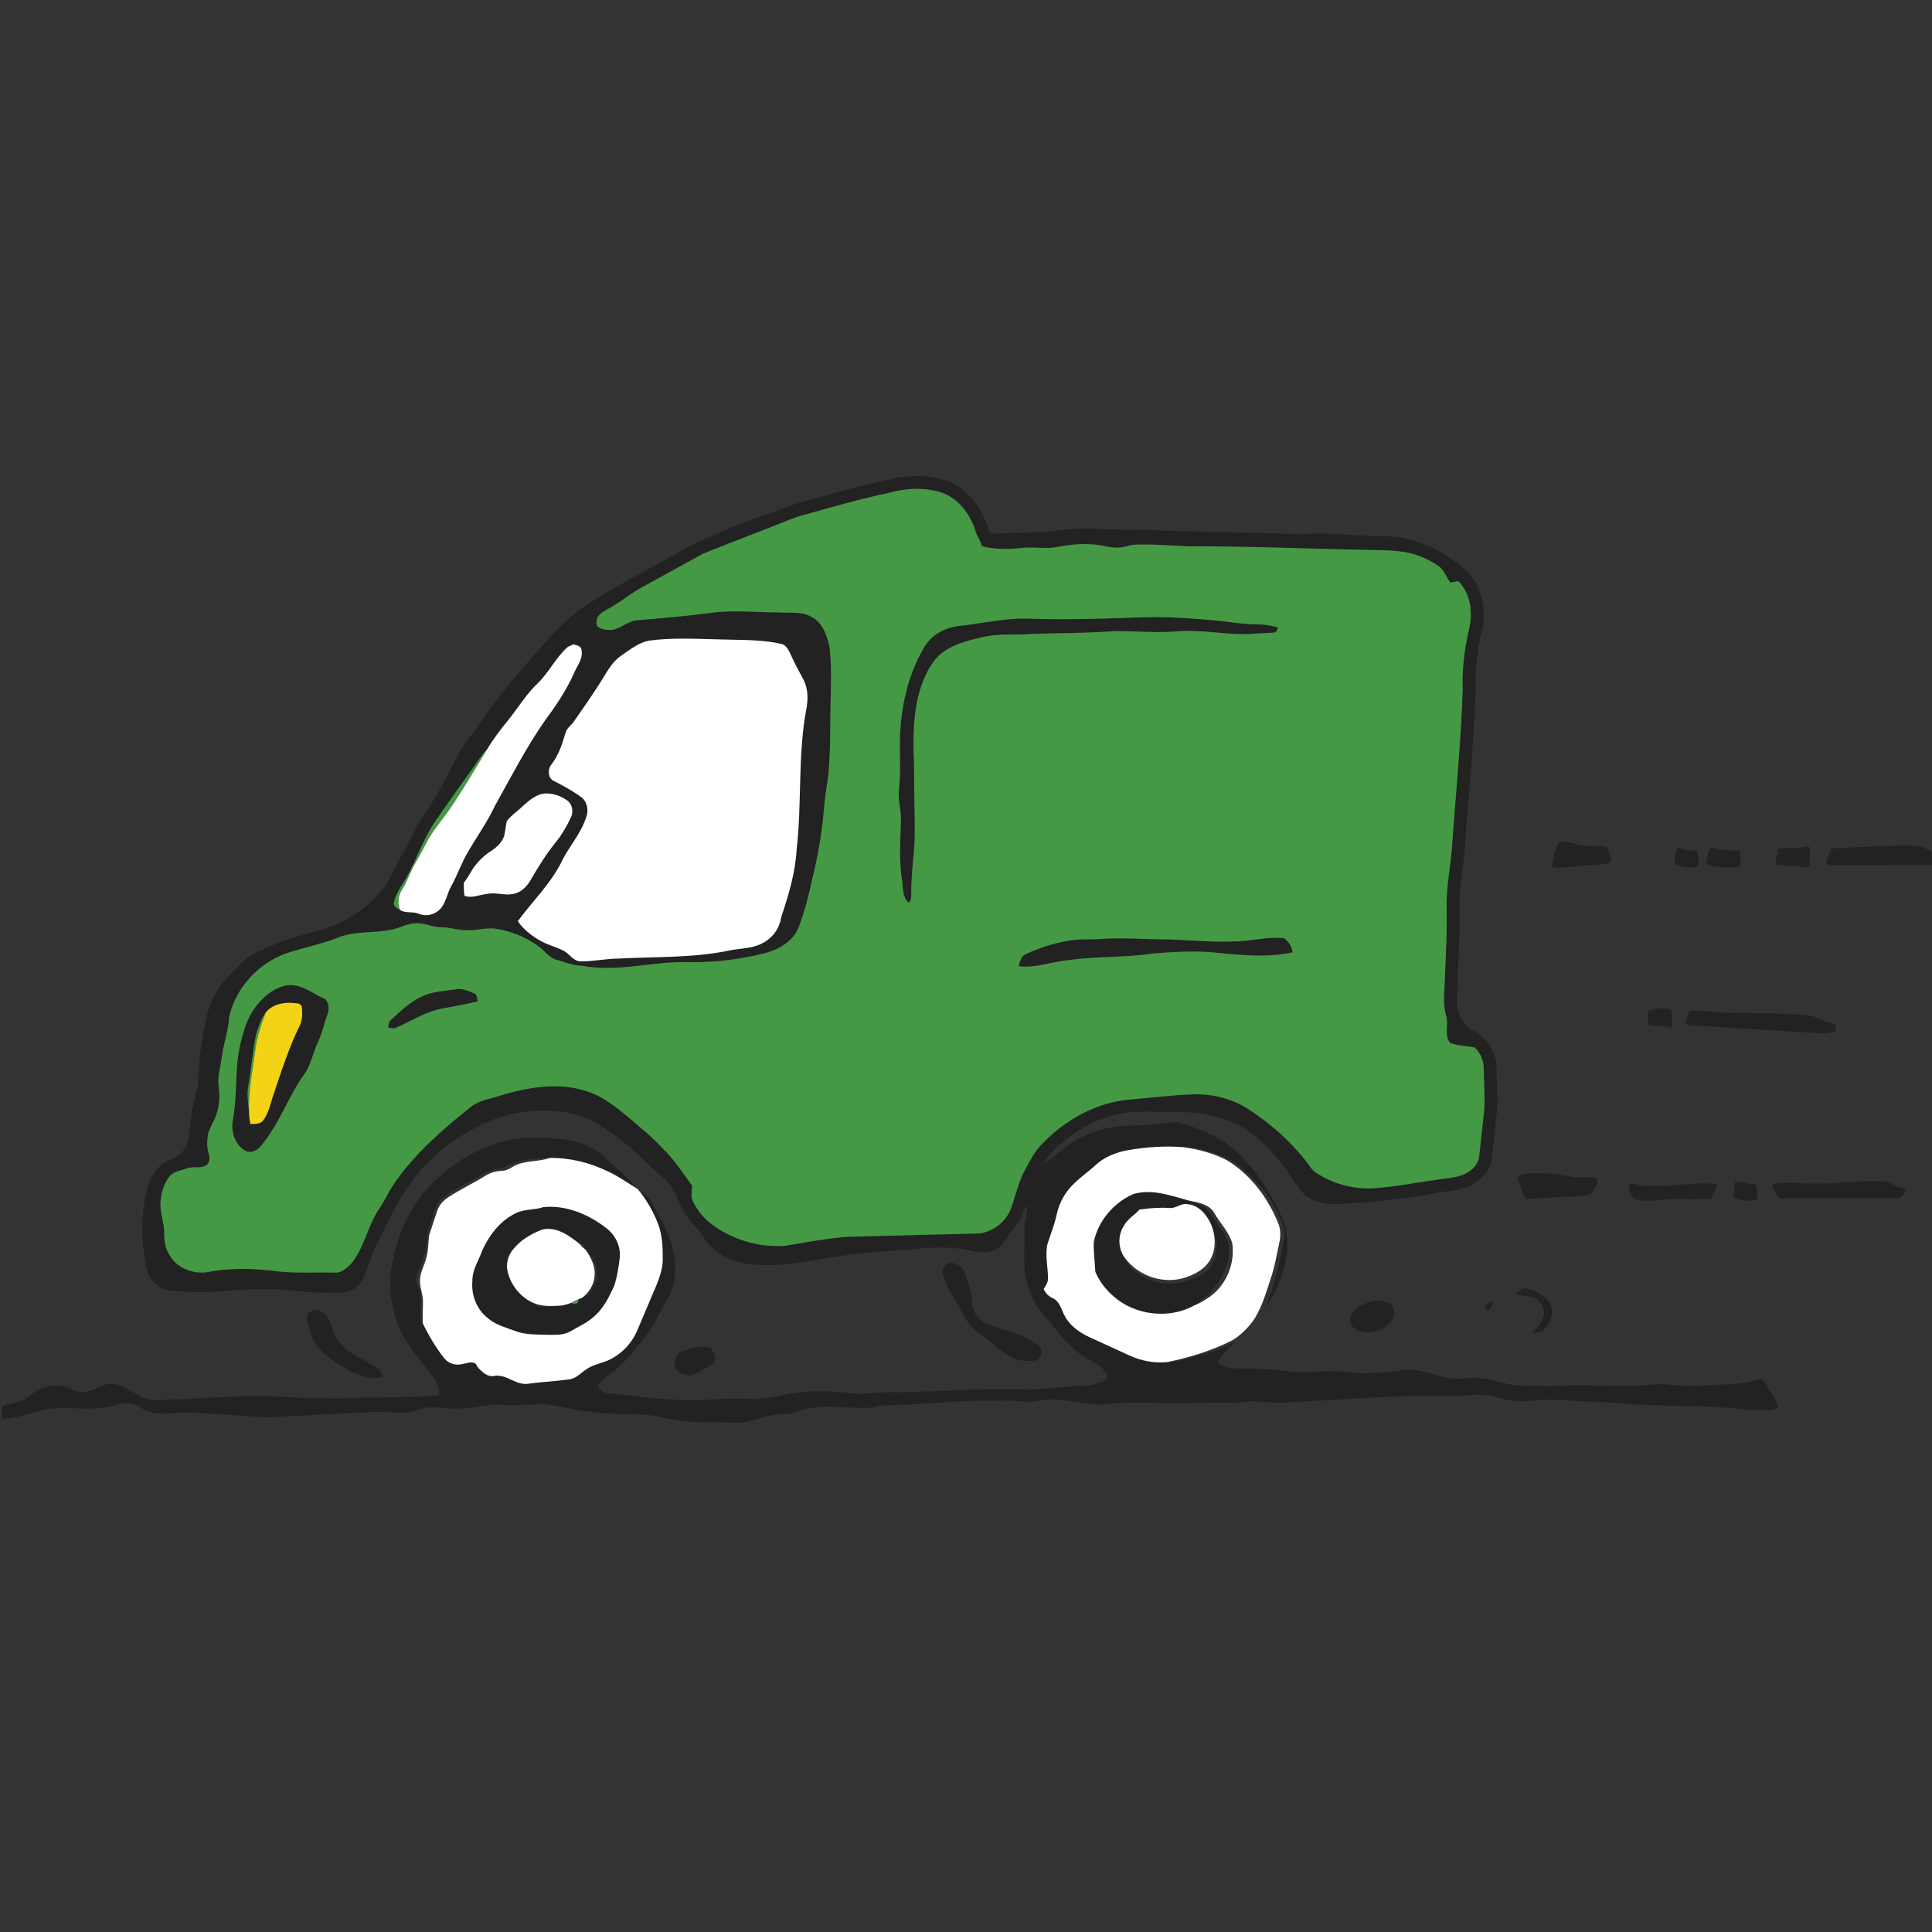 <svg xmlns="http://www.w3.org/2000/svg" width="1401.333" height="1401.333" viewBox="0 0 1051 1051" xmlns:v="https://vecta.io/nano"><rect x="0" y="0" width="1051" height="1051" fill="#333333" stroke="none"/><path d="M483.02 261.1c10.05-2.85 20.91-2.94 30.94.06 12.12 3.92 20.45 15.14 23.85 27.03.77 2.64 3.99 2.11 6.11 2.07 12.03-.81 24.17-.33 36.11-2.29 8.29-.77 16.62-.19 24.93-.06l78.94 2.04c10.35.12 20.7.87 31.05.36 10.05-.21 20.05.95 30.09 1.15 6.98.2 14.04.1 20.87 1.8 11.19 2.48 21.32 8.48 30.07 15.73 9.63 7.9 12.96 21.57 10.29 33.44-2.46 10.65-4.02 21.55-3.56 32.51-.93 28.42-3.78 56.73-5.75 85.09-.75 10-2.6 19.91-3.01 29.94.44 18.03-.86 36.03-1.4 54.04-.37 6.9 3.39 13.78 9.48 17.07 6.87 3.75 11.74 11.05 12.03 18.94l.53 21.96-3.05 28.11c-.65 5.89-4.65 10.9-9.7 13.76-6.19 3.94-13.77 3.83-20.75 5.11-17.5 3.38-35.3 5.11-53.08 6-8.18.71-17.08-2.06-21.8-9.12-8.33-12.93-18.07-25.59-31.61-33.39-10.38-5.19-22.03-7.59-33.61-7.45-11.33.15-22.86-1.31-33.99 1.44-12.76 2.89-24.18 10.07-33.52 19.08-2.3 2.28-4.5 4.72-5.97 7.64 6.43-3.59 11.38-9.27 17.82-12.84 9.52-5.52 20.6-8.21 31.59-8.02 7.71.03 15.33-1.35 22.98-1.94 13.12 3.49 26.21 8.93 35.77 18.89 9.12 9.92 16.62 21.38 22.01 33.73 6.62 16.69-.33 34.92-9.56 49.12 4.69-11.65 7.63-23.93 10.07-36.23.9-3.95.55-8.18-1.22-11.83-3.16-6.8-6.53-13.69-11.8-19.13-5.77-5.95-11.58-12.34-19.37-15.63-6.93-2.96-14.35-4.99-21.92-5.21-10.13-.8-20.35-.11-30.35 1.63-6.4 1.17-12.74 3.65-17.54 8.15-5.98 5.38-13.15 9.8-17.24 16.94-1.93 3.14-3.24 6.63-3.99 10.24-1.18 5.37-3.25 10.49-4.93 15.72-1.37 6.03.21 12.18.29 18.26.21 2.33-1.15 4.3-2.34 6.17.93 2.32 2.71 4.02 4.97 5.06 3.85 1.72 4.55 6.2 6.43 9.53 2.79 5.43 8.01 9.08 13.41 11.6l22 10.08c6.32 2.91 13.38 4.2 20.32 3.53 7.07-.43 13.82-2.82 20.63-4.57 5.77-1.46 11.13-4.06 16.47-6.62-3.13 3.98-8.34 6.69-9.22 12.11 2.6 1.12 5.28 2.33 8.17 2.42 9.38.42 18.82.02 28.13 1.46 6.6.97 13.3.61 19.94.23 7.37-.36 14.72.43 22.04 1.12 7.65-.23 15.29-.85 22.89-1.83 9.36-1.19 17.78 4.08 26.96 4.61 3.04.31 6.1 0 9.15-.25 6.05-.55 11.92 1.38 17.76 2.63 7.88 2.02 16.09 1.57 24.16 1.77 5.66.15 11.29-.9 16.96-.61l27.11.6c7.3.19 14.52-1.82 21.82-.78 12.02 1.41 24.07-.02 36.11-.48 4.41-.15 8.65-1.46 12.96-2.33 2.76-.42 3.57 2.78 4.91 4.54 1.84 3.58 5.43 6.63 4.99 11.01-1.26.36-2.5.77-3.76 1-11.39.49-22.67-1.46-34.02-1.76-14.99-.66-30.02-.42-44.97-1.68-12.01-1.03-24.06-1.22-36.08-2.01-9.08-.73-18.15 1.67-27.19.19-4.04-.5-7.76-2.38-11.82-2.73-6-.75-12 .42-18 .33-31.41-.69-62.73 2.35-94.08 3.67-4.97.36-9.88-.8-14.84-.74-3.39-.11-6.68.93-10.06.91-15.33-.31-30.67.43-46.01-.06-8.04-.26-16.09-.13-24.1.7-12.42 1.17-24.64-4.42-37.03-1.79-5.27.92-10.6.3-15.87-.2-11.99.26-23.99-.03-35.95 1.01-10.37.91-20.76 1.3-31.16 1.66-2.68-.02-5.24.76-7.85 1.2-13.96.88-28.54-2.72-41.96 2.55-3.17 1.36-6.67.95-10 1.39-7.84.78-15.08 4.77-23.09 4.3-13.02-.39-26.27.31-39.02-2.9-12.45-2.97-25.39-.85-37.95-2.99-8.79-.73-17.3-3.33-26.04-4.35-7.65.37-15.3.96-22.96.52-7.44-.65-14.63 1.81-22.03 1.89-7.33.89-14.79-1.98-21.96.39-8.25 3.52-17.34 1.07-25.98 1.61l-48.17 2.4c-5.6.76-11.26.48-16.87.07-12-.98-24.03-1.41-36.04-2.27-6.98-.07-14.16 1.98-20.98-.42-3.88-.97-6.73-4.66-10.97-4.35-4.79-.5-9.2 1.86-13.91 2.16-9.63 1.29-19.36-.34-28.98.6-8.64 1.79-17 5.15-25.92 5.47-.02-2.24-.14-4.48.05-6.7 2.27-1.4 5.23-1.25 7.74-2.13 3.5-.75 6.24-3.12 9.06-5.15 5.12-3.63 11.8-5.02 17.91-3.48 2.87 1.28 5.67 3.16 8.99 2.89 5.77.18 10.19-4.83 15.99-4.38 8.21.58 13.98 8.04 22.17 8.76 25.92-.19 51.87-3.66 77.78-1.29 11 .22 22.01.93 33.01.2 6.66-.44 13.34-.01 20.01-.37 8.34-.51 16.74.04 25.01-1.33-.24-2.43-.03-5.1-1.6-7.14-4.76-7.45-11.12-13.72-15.78-21.24-7.97-12.51-10.93-28-8.36-42.59 2.88-15.78 9.61-31.16 20.73-42.9 14.86-15.25 35.32-26.38 57.04-25.96 10.61.22 21.9.36 31.38 5.77 5.88 3.19 10.28 8.33 15.24 12.7 2.5 2.54 5.62 4.6 7.29 7.85l2.06 1.58c-5.39-3.28-10.52-7-16.27-9.63-9.79-4.79-20.65-7.44-31.56-7.33-7.55-.04-15.32.77-22.25 3.95-5.06 2.19-10.84 2.49-15.53 5.57-6.59 4.08-13.76 7.23-20.03 11.83-4.96 3.6-5.54 10.16-7.51 15.51-2.18 5.85-1.6 12.27-3.56 18.18-.9 3.13-2.62 5.95-3.5 9.09-.85 3.31 1.24 6.33 1.96 9.46.93 5.03-.51 10.22.48 15.25l.82 1.14c3.3 6.8 7.16 13.33 11.88 19.25 2.2 2.54 5.8 3.72 9.09 3 2.6-.3 5.45-1.93 7.87-.2l1.26 2.12c2.39 2.37 5.1 5.21 8.85 4.4 6.53-1.09 11.51 5.1 18.06 4.32 7.61-1.01 15.29-1.37 22.89-2.44 3.67-.54 6.13-3.56 9.09-5.47 4.01-2.81 9.06-3.29 13.32-5.56 6.19-3.2 11.22-8.54 14.07-14.89l6.82-16.09c2.9-7.29 6.92-14.41 7.33-22.41.03-6.95-.08-14.12-2.75-20.65-2.61-6.64-6.29-12.91-10.83-18.4 3.1 1.82 5.94 4.29 7.63 7.53 6.33 10.55 12.31 22.03 12.69 34.6.3 5.75-.83 11.61-3.73 16.62-4.03 7.2-7.34 14.85-12.44 21.39-5.96 7.69-12.04 15.56-20.14 21.13-2.22 1.63-4.09 3.67-5.93 5.72 1.28 1.57 2.51 3.75 4.82 3.84 17.92 2.11 35.94 4.63 54.03 3.84 8.34-.77 16.72-.82 25.09-.52 7.85.36 15.42-2.09 23.14-3.11 9.91-1.61 20.01-1.23 29.95-.08 8.34.98 16.62-.88 24.96-.39 24.32-.41 48.64-2.4 72.99-1.54 10.36-.47 20.69-1.66 31.05-2.28 3.89-.08 7.8-1.29 10.97-3.57l.3-2.04c-1.77-3.25-4.7-5.8-8.04-7.34-9.68-4.78-16.96-13.12-23.18-21.72-8.84-8.14-13.54-20.05-13.87-31.95l.04-19.06c.04-4.12 1.68-8.04 1.51-12.17-2.2 2.12-2.41 5.41-4.06 7.9-2.95 4.62-6.54 8.81-9.65 13.33-3.42 4.69-10.03 4.59-15.18 3.77-10.06-2.56-20.57-2.42-30.83-1.43-13 1.14-26.09 1.55-38.99 3.6-18.58 2.32-37.27 7.6-56.07 4.19-8.3-2.07-16.73-6.34-21.13-13.99-1.97-3.89-5.83-6.27-8.13-9.93-3.72-4.67-5.53-10.42-8.3-15.63-2.19-4.29-6.12-7.23-9.66-10.34-4.36-3.63-8.05-7.96-12.37-11.63-7.46-6.46-15.48-12.4-24.36-16.76-8.69-4.23-18.56-4.76-28.06-4.59-12.86.66-25.64 4.35-36.63 11.11-14.22 7.77-26.63 19.05-35.08 32.93-6.24 8.93-10.28 19.11-15.35 28.7-3.2 5.91-4.63 12.55-7.4 18.65-2.36 5.08-8.04 7.94-13.53 7.7-7.64-.21-15.31-.11-22.9-1.11-9.34-1.28-18.78-.81-28.17-.74-10.92.79-21.9 2.13-32.86 1.16-4.18-.47-8.66-.1-12.47-2.21-5.06-2.53-7.71-8.1-8.61-13.45-2.28-14.83-2.43-30.36 2.54-44.68 2.12-5.33 6.47-9.72 11.82-11.81 4.46-1.79 8.31-5.61 9.08-10.48 1.08-8.68 1.99-17.42 4.31-25.87 1.65-6.58 1.19-13.41 1.97-20.09 1.01-6.77 2.05-13.55 3.53-20.23 1.71-8.23 5.68-16.05 11.48-22.14 4.27-4.07 7.83-8.98 12.99-12 4.45-2.8 9.52-4.34 14.2-6.69 9.21-3.61 19.02-5.34 28.33-8.66 12-4.5 22.82-12.35 30.52-22.61 3.32-6.01 6.24-12.24 9.74-18.16 3.98-6.54 6.71-13.75 10.99-20.12 7.71-11.03 13.77-23.09 19.89-35.04 2.24-4.56 6.01-8.05 8.74-12.29 11.69-17.31 25.28-33.25 39.37-48.64 6.84-7.51 14.23-14.69 23.04-19.86 13.76-8.99 28.47-16.35 42.75-24.45 6.79-3.54 13.2-7.89 20.45-10.49 10.89-4.86 21.84-9.71 33.3-13.13 5.07-1.55 9.83-3.95 14.92-5.47 16.61-4.63 33.16-9.49 50.06-12.99m.17 7.14c-15.95 3.28-31.55 7.94-47.23 12.28-6.13 1.84-11.94 4.53-17.94 6.73l-35.75 14.07-31.58 17.37c-6.69 3.45-12.44 8.41-19.04 12.03-2.85 1.78-6.87 3.34-7.05 7.28-1.03 3.29 2.95 4.37 5.39 4.56 6.38 1.12 10.85-4.85 16.99-5.21 13.66-1.09 27.32-2.3 40.91-4.11 11.68-1.35 23.43-.16 35.14-.09 6.34.43 13.28-.8 18.96 2.74 5.74 3.2 7.83 9.93 9.24 15.91 1.47 12.33.58 24.75.5 37.12-.12 11.56-.04 23.15-1.39 34.64-.66 4.79-1.52 9.56-1.92 14.39a239.35 239.35 0 0 1-6.55 40.07c-1.88 8.94-4.16 17.84-7.39 26.39-3.08 7.72-10.77 12.15-18.47 14.14-14.05 3.5-28.57 5.23-43.05 4.81-18.67-.17-37.28 5.54-55.91 2.08-4.93-.13-9.53-1.96-14.21-3.29-4.13-1.07-6.47-4.95-9.8-7.28-6.46-4.76-14.08-7.96-21.95-9.43-6.03-1.27-12.01 1.01-18.05.54-4.39-.08-8.6-1.55-12.99-1.55-4.85.06-9.28-2.62-14.15-2.16-4.47.16-8.4 2.6-12.74 3.38-9.16 1.99-18.8.88-27.78 3.8-9.5 3.99-19.71 5.83-29.45 9.12-15.37 5.4-27.81 18.93-31.3 34.9-.42 7.4-3.07 14.38-3.97 21.71-.75 5.24-2.41 10.47-1.69 15.83.55 4.63.55 9.41-.86 13.91-.92 3.82-3.21 7.09-4.59 10.74-.94 3.82-1.18 7.92-.02 11.73.64 2.04.71 4.55-.88 6.21-3.17 2.4-7.44.68-10.97 2-3.26 1.22-7.19 1.6-9.51 4.5-3 3.94-4.53 8.87-4.8 13.79-.46 5.83 2.15 11.35 2 17.18-.11 4.32.85 8.71 3.3 12.33 4.4 7.19 13.88 10.19 21.86 8.3 11.75-1.98 23.8-1.69 35.6-.21 10.6 1.28 21.28.54 31.91.79 3.8.35 6.69-2.61 9.17-5.06 7.31-9 8.92-21.1 15.63-30.46 3.03-4.67 5.24-9.83 8.57-14.31 11.27-15.86 26.15-28.68 41.29-40.7 4.18-3.13 9.52-3.82 14.37-5.42 15.68-4.89 33.08-7.98 49-2.39 9.08 3.03 16.4 9.41 23.66 15.4 5.87 5.09 11.95 9.99 17.16 15.78 6.09 5.87 10.59 13.08 15.64 19.81-.05 3.01-.92 6.33.68 9.1 2.41 4.32 5.37 8.49 9.37 11.48 11.56 8.82 26.4 13.33 40.91 12.15 11.3-1.92 22.6-4.04 34.04-4.87l70.48-1.79c8.09-.6 15.47-6.42 18.15-14.06 2.43-6.8 3.94-13.97 7.38-20.38 2.66-4.88 5.17-9.96 9.11-13.97 12.19-12.86 28.53-22.24 46.3-24.3 11.35-.87 22.63-2.41 34.02-2.87 10.57-.75 21.42 1.57 30.57 6.96 12.47 7.84 23.74 17.65 32.91 29.2 1.78 2.19 3.1 4.87 5.57 6.4 9.09 6.01 20.12 9.03 31.02 8.41 11.44-.67 22.71-3.04 34.07-4.5 6.33-1.19 13.41-.94 18.74-5.09 2.88-1.97 4.8-5.21 4.95-8.72l2.78-26.15c.11-6.63-.27-13.26-.38-19.88.03-4.55-1.59-9.23-5.07-12.26-4.39-.88-9.08-.74-13.29-2.5-3.35-4.3-.63-10.17-2.19-15.04-1.73-5.92-.86-12.11-.7-18.17.49-13.03 1.3-26.07 1.06-39.12-.42-11.39 1.96-22.61 2.87-33.91 2.02-28.7 4.91-57.35 5.85-86.11-.4-11.13 1.01-22.23 3.52-33.05 2.12-8.81.68-19.18-5.96-25.74l-4.31.8c-1.9-2.73-3.16-5.95-5.5-8.34-4.37-3.28-9.42-5.62-14.62-7.26-9.37-2.48-19.16-1.89-28.74-2.31l-93.1-1.84c-10.01-.38-20.01-1.3-30.03-.87-2.67.22-5.18 1.32-7.84 1.54-4.09.39-8.05-.98-12.06-1.45-7.35-.89-14.82-.31-22.05 1.17-6.3 1.19-12.71-.26-19.04.5-7.31.74-14.82.95-21.96-1.05-.42-2.98-2.62-5.23-3.33-8.11-2.89-9.16-9.27-17.88-18.67-21.04-9.36-2.93-19.48-2.35-28.82.35m-145.24 88.41c-3.87 2.6-6.44 6.59-8.85 10.48-5.22 8.69-11.07 16.97-16.85 25.29-1.42 2.12-3.85 3.57-4.57 6.14-1.78 6.09-3.8 12.34-7.77 17.39-2.04 2.58-1.93 7.24 1.29 8.85 5.23 2.64 10.4 5.44 15.12 8.93 3 2.34 3.93 6.74 2.74 10.27-2.73 9.38-9.75 16.56-13.81 25.3-6.05 11.88-15.77 21.17-23.56 31.84 3.31 4.75 8.04 8.38 13.12 11.08 3.8 2.04 8.07 3 11.88 5.04 3.23 1.68 5.21 5.77 9.27 5.7 6.71.07 13.32-1.41 20.03-1.48 19.85-1.11 39.89-.27 59.49-4.16 6.49-1.57 13.58-1 19.54-4.37 5.27-2.73 9.07-7.99 9.92-13.88 3.98-12.03 7.78-24.36 8.43-37.11 2.94-25.28.52-51 5.25-76.1 1.02-5.26 1.04-10.99-1.4-15.87-2.09-3.99-4.33-7.91-6.19-12.01-1.37-2.76-2.41-6.13-5.4-7.56-10.98-2.63-22.37-2.17-33.59-2.56-13.01-.26-26.1-1.12-39.04.66-5.71 1.17-10.36 4.92-15.05 8.13m-28.98-4.78c-6.54 5.65-10.21 13.76-16.37 19.76-6.24 5.86-10.65 13.28-15.98 19.91-4.2 5.19-8.31 10.45-11.7 16.21-2.36 2.02-3.87 4.79-5.68 7.27l-23.29 32.96c-7 10.8-10.54 23.43-17.74 34.12-1.67 2.77-3.27 5.69-3.95 8.89-.36 2.24 1.87 3.2 3.47 4.09 3.1 1.92 6.94.59 10.18 2.04 4.37 1.85 9.8.1 12.49-3.76 2.41-3.43 3-7.75 5.1-11.35 3.41-6.2 5.68-12.96 9.32-19.03 4.85-8.19 10.36-16.02 14.44-24.65 8.65-15.54 16.81-31.4 26.97-46.04 6.06-8.19 11.86-16.68 15.99-26.03 1.63-3.99 4.93-7.61 4.16-12.21.15-2.58-2.64-3.08-4.54-3.5l-2.87 1.32m-24.46 86.56c-2.89 2.85-6.41 5.02-8.85 8.31-.49 2.59-.82 5.22-1.33 7.81-1.19 3.71-4.17 6.49-7.38 8.53-3.4 2.15-6.33 4.99-8.77 8.18-2.12 2.81-3.48 6.14-5.81 8.82-.18 2.4-.01 4.81.29 7.21 4 1.55 8.11-.59 12.15-.97 4.7-1.08 9.43.91 14.14.03 4.02-.6 7.24-3.61 9.3-6.96 4.38-7.49 8.9-14.95 14.44-21.66 3.17-3.98 5.68-8.46 7.9-13.03 1.44-3.07.82-7.17-2.01-9.23-3.34-2.39-7.46-3.89-11.58-3.84-5.02.14-8.95 3.65-12.49 6.8zM560.96 336.6c20.69.62 41.39-.12 62.06-.84 13.68-.38 27.34.77 40.95 2.05 6.66.75 13.3 1.84 20.03 1.82 3.83-.05 7.6.79 11.31 1.67-.53 1.1-.8 2.89-2.41 2.82-4.28.36-8.58.37-12.86.78-13.04.55-25.99-2.45-39.03-1.48-11.65 1.02-23.33-.17-35-.06-14.62 1.08-29.3 1-43.96 1.46-9.09.76-18.33-.34-27.3 1.74-9.75 2.25-20.6 4.83-26.87 13.35-10.29 14.49-11.2 33-10.9 50.15.53 9.1.22 18.21.48 27.32.12 9.56.5 19.15-.55 28.67-.63 6.31-1.15 12.65-1.16 19-.09 2.07.29 4.48-1.42 6.04-3.69-3.3-2.99-8.7-3.75-13.13-1.51-10.61-.74-21.33-.49-31.99.18-5.33-1.61-10.53-1.12-15.87 1.42-11.65-.08-23.42.96-35.1 1.27-15.26 5.27-30.53 13.32-43.66 4.15-6.71 12.01-10.32 19.68-10.96 12.64-1.49 25.23-4.39 38.03-3.78zm287.05 121.48c3.23-.19 6.47.14 9.56 1.15 5.42 1.61 11.26.43 16.67 1.53 1 2.46 1.49 5.09 2.36 7.61l-1.55 1.15c-6.23 1.72-12.78.71-19.09 1.81-3.6.57-7.28.91-10.91.52l-.73-1.11c.28-4.44 2.01-8.59 3.69-12.66zm119.27 3.77c5.44-1.02 11.09-.09 16.5-1.63 1.87 2.77.5 6.6.69 9.78.02 2.45-3.02 1.72-4.57 1.61-4.39-.79-8.84-.88-13.28-1.14-1.67-2.45.93-5.78.66-8.62zm29.08-.33c15.57-.48 31.14-1.93 46.74-1.36 2.9.18 5.4 1.86 7.9 3.2v7.13l-54.02.14c-1.37-.06-3.06.21-3.56-1.43.69-2.65 1.59-5.28 2.94-7.68zm-67.49 4.44c.59-1.74.32-5.04 3.07-4.61 4.64 1.32 9.44 1.21 14.23 1.37.24 2.84 2.11 6.89-.37 8.99-5.7.36-11.56.23-17.06-1.42-1.11-1.17.05-2.95.13-4.33zm-16.89-4.26c2.73-.73 5.24 1.12 8 .89 1.59-.12 3.88.05 3.6 2.24-.11 2.16 1.61 5.62-.75 6.93-3.92.29-8.32.31-11.72-1.88-.14-2.76.52-5.47.87-8.18zm-241.04 50.41c9.3.09 18.36-2.78 27.69-1.69 2.37 1.95 4.31 4.47 4.46 7.67-14.8 3.25-30.14 1.18-45.06-.14-10.2-.7-20.43-.04-30.61.74-15.4 2.32-31.07 1.42-46.49 3.7-8.97.77-17.62 4.35-26.73 3.22.63-2.5 1.23-5.44 3.84-6.61 8.52-3.87 17.57-6.66 26.88-7.76 4.38-.37 8.78-.12 13.16-.42 11.64-.82 23.31.05 34.96.2 12.64.14 25.25 1.69 37.9 1.09zm-516.57 24.31c8.4-2.4 15.09 3.91 22.26 6.9 2.24 1.88 2.51 5.35 1.7 8-1.92 5.19-3.05 10.65-5.42 15.68-2.76 5.93-3.77 12.71-7.82 18.01-8.02 11.39-12.61 24.82-21.17 35.85-2.11 3.17-5.57 6.9-9.8 5.44-6.1-2.82-8.64-10.51-7.5-16.81 2.26-11.68 1.38-23.67 2.96-35.42 1.72-9.78 4.09-19.95 10.57-27.78 3.77-4.41 8.5-8.4 14.22-9.87m-9.77 14.38c-2.86 3.48-3.89 8.08-5.41 12.25-1.67 9.25-2.57 18.63-4.11 27.91-1.15 5.59.45 11.21.56 16.82v-.03l.55 3.71c2.46-.09 5.56.2 7.12-2.16 3.1-4.2 3.9-9.52 5.62-14.33 4.26-12.53 8.28-25.2 14.15-37.1 1.44-3.05 1.46-6.58 1.15-9.87-.19-2.13-2.66-2.2-4.27-2.35-5.52-.54-11.72.57-15.36 5.15zm86.74-9.47c5.25-2.12 10.98-2.25 16.51-3.16 3.44-.68 6.76.9 9.88 2.14 1.93.58 1.77 2.88 2.14 4.46-6.25 1.49-12.57 2.64-18.89 3.78-9 1.64-16.82 6.66-25.06 10.34-1.54 1.01-3.25.43-4.86 0 .38-1.47.4-3.21 1.75-4.18 5.6-5.16 11.28-10.63 18.53-13.38zm667 8.01c3.33-1.2 7.26-1 10.68-.27.95 2.83.37 6.08 1 9.04l-1.84 1.03c-3.35-2.05-7.37-.71-11.01-1.46-.62-2.61-2.55-7.22 1.17-8.34zm20.61.43c9.35.1 18.67 1.22 28.03 1.3 13 .12 26.06.16 38.99 1.6 3.99 1.81 7.9 4.08 12.43 4.24-.06 1.43.81 3.95-1.21 4.43-2.26 1-4.79.83-7.18.72l-71.05-4.34c-3.94-.68-.26-5.49-.01-7.95zm-93.46 91.1c1.17-1.33 2.77-2.14 4.53-2.34 8-.89 16.06.03 23.94 1.5 4.91.97 10.15-.3 14.93.99.83 2.92-1.98 5.93-3.37 8.49-5.96 2.04-12.38 1.22-18.55 1.67-5.68.25-11.35 1.26-17.04.91-2.14-3.42-2.81-7.55-4.44-11.22zm118.47 2.03c3.66-.05 7.21 1.3 10.93 1.28 1.24 2.58 1.36 5.71.7 8.48-4.07 1.39-8.48.15-12.46-.97-.27-2.97.29-5.89.83-8.79zm43.09.94c13.32.36 26.61-2.15 39.92-.96 2.93 1.66 5.9 3.27 9.27 3.9.63 3.22-2.23 5.31-5.19 5.09l-62.96.07c-1.41-1.97-2.94-3.87-4.09-6-.08-1.33.56-1.99 1.91-1.98 7-1.36 14.09.07 21.14-.12zm-101.27 2.03c-.06-2.41 2.81-2.01 4.38-1.62 14.44 3.02 29.03-1.96 43.54.02.84 2.83-2.21 5.13-2.69 7.92-7.01.25-14.02.12-21.03.12-6.94-.31-14.01 2.36-20.81-.1-1.91-1.48-2.49-4.17-3.39-6.34zm-269.35 3.72c10.14-3.07 20.59.85 30.38 3.53 3.3 1.19 6.84 2.17 9.59 4.47 2.4 2.36 3.94 5.42 5.89 8.15 2.49 3.86 5.8 7.58 6.14 12.39.74 8.9-3.58 17.44-9.25 24.04-2.59 3.22-6.27 5.23-9.37 7.9-13.64 7.7-32.22 5.58-43.98-4.81-4.22-3.67-7.83-8.19-9.96-13.38-.31-5.32-.99-10.65-.9-15.98 2.23-11.57 10.77-21.56 21.46-26.31m19.6 7.55c-5.4-.34-10.78.12-16.13.83-2.79 3.19-6.79 5.28-8.71 9.21-2.93 4.71-2.92 10.86-.24 15.68 1.73 5.12 6.11 8.87 10.69 11.48 8.17 4.76 18.47 4.8 27.16 1.43 4.2-1.63 8.43-4.07 10.61-8.19 3.57-6.32 2.98-14.28-.21-20.63-2.31-5.58-6.66-11.3-13.13-11.87-3.6-.77-6.45 2.54-10.04 2.06zm-340.51-.47c12.64-1.3 25.15 4.11 34.9 11.88 4.6 3.79 7.39 9.78 6.71 15.78-.63 5.27-1.43 10.6-3.2 15.63-2.66 5.66-5.51 11.46-10.22 15.73-3.87 3.73-8.85 5.9-13.46 8.56-3.69 2.17-8.15 1.9-12.27 1.89-5.75-.23-11.69.1-17.19-1.89-5.16-1.99-10.77-3.28-15.09-6.92-6.26-4.66-9.44-12.65-8.74-20.34-.17-6.09 3.43-11.21 5.38-16.74 3.83-8.46 9.9-16.39 18.5-20.39 4.61-2.23 9.9-1.52 14.68-3.19m-16.64 23.31c-2.72 3.4-3.79 8.03-2.6 12.25 1.85 7.29 7.2 13.78 14.17 16.68a5.14 5.14 0 0 0 4.56 1.97c3.67-.14 7.45.38 11.02-.71 1.69-.41 3.37-.89 4.98-1.55 1.07 1.7 4.61.15 3.43-1.72l2.17-.86c2.54-.52 4.21-2.69 5.57-4.73 4.27-6.66 2.66-16.58-3.56-21.39-.18-.16-.53-.5-.71-.66.31-1.84-.44-2.59-2.25-2.26-5.78-4.66-12.83-10-20.73-8.09-6.11 2.28-12.02 5.86-16.05 11.07zm236.46 7.43c4.13-1.31 8.87 1.39 9.81 5.65 1.33 4.93 3.68 9.69 3.68 14.89-.1 4.48 2.4 8.84 6.17 11.22 9.68 4.44 20.86 5.79 29.47 12.43 2.95 1.92 2.84 7-.57 8.37-2.55.52-5.22.27-7.8.22-7.08-1.02-12.31-6.3-17.74-10.46-4.71-3.93-10.39-7.13-13.27-12.78-4.13-8.34-10.17-15.77-12.57-24.91.58-1.7.89-3.92 2.82-4.63zm309.14 16.61c1.71-2.17 4.68-3.98 7.47-2.8 4.2 1.21 8.24 3.53 10.8 7.15 3.85 6.57-.69 17.28-9.01 16.76 2.02-3.36 6.07-5.78 6.07-10.09.64-4.65-3.14-9.18-7.72-9.7-2.56-.34-5.13-.59-7.61-1.32zm-80.11 4.52c3.71-1.25 8.1-1.51 11.58.57 2.35 1.31 2.77 4.44 2.35 6.87-3.08 7.39-12.8 10.96-20.01 7.69-3.37-1.62-5.17-6.03-2.87-9.27 2.02-3.1 5.6-4.63 8.95-5.86zm63.89 4.26c-1.2-2.99 1.52-4.4 3.95-4.91-.45 1.94-1.22 5.75-3.95 4.91zm-641.42 4.14c.21-3.55 4.77-5.35 7.6-3.44 3.09 1.32 5.02 4.23 5.77 7.42 1.44 5.67 4.8 10.84 9.51 14.32l14.17 7.97c2.32 1.21 3.74 3.55 4.43 6.01-7.94 1.51-15.83-1.93-22.46-6.03-6.44-3.99-13.07-8.71-16.2-15.87-1.42-3.31-2.3-6.83-2.82-10.38zm208.71 16.73c3.57-.75 7.62-1.88 11.06-.13 2.23 2.06 3.84 6.74.57 8.65-3.8 2.44-7.67 5.12-12.15 6.09-2.81-.15-5.78-1.36-7.47-3.67-.97-2.59-.24-5.62 1.21-7.88 1.73-1.89 4.41-2.4 6.78-3.06z" fill="#222"/><g fill="#459945"><path d="M483.19 268.24c9.34-2.7 19.46-3.28 28.82-.35 9.4 3.16 15.78 11.88 18.67 21.04.71 2.88 2.91 5.13 3.33 8.11 7.14 2 14.65 1.79 21.96 1.05 6.33-.76 12.74.69 19.04-.5 7.23-1.48 14.7-2.06 22.05-1.17 4.01.47 7.97 1.84 12.06 1.45 2.66-.22 5.17-1.32 7.84-1.54 10.02-.43 20.02.49 30.03.87 31.04-.1 62.06 1.22 93.1 1.84 9.58.42 19.37-.17 28.74 2.31 5.2 1.64 10.25 3.98 14.62 7.26 2.34 2.39 3.6 5.61 5.5 8.34l4.31-.8c6.64 6.56 8.08 16.93 5.96 25.74-2.51 10.82-3.92 21.92-3.52 33.05-.94 28.76-3.83 57.41-5.85 86.11-.91 11.3-3.29 22.52-2.87 33.91.24 13.05-.57 26.09-1.06 39.12-.16 6.06-1.03 12.25.7 18.17 1.56 4.87-1.16 10.74 2.19 15.04 4.21 1.76 8.9 1.62 13.29 2.5 3.48 3.03 5.1 7.71 5.07 12.26.11 6.62.49 13.25.38 19.88-.77 8.73-1.9 17.43-2.78 26.15-.15 3.51-2.07 6.75-4.95 8.72-5.33 4.15-12.41 3.9-18.74 5.09-11.36 1.46-22.63 3.83-34.07 4.5-10.9.62-21.93-2.4-31.02-8.41-2.47-1.53-3.79-4.21-5.57-6.4-9.17-11.55-20.44-21.36-32.91-29.2-9.15-5.39-20-7.71-30.57-6.96-11.39.46-22.67 2-34.02 2.87-17.77 2.06-34.11 11.44-46.3 24.3-3.94 4.01-6.45 9.09-9.11 13.97-3.44 6.41-4.95 13.58-7.38 20.38-2.68 7.64-10.06 13.46-18.15 14.06l-70.48 1.79c-11.44.83-22.74 2.95-34.04 4.87-14.51 1.18-29.35-3.33-40.91-12.15-4-2.99-6.96-7.16-9.37-11.48-1.6-2.77-.73-6.09-.68-9.1-5.05-6.73-9.55-13.94-15.64-19.81-5.21-5.79-11.29-10.69-17.16-15.78-7.26-5.99-14.58-12.37-23.66-15.4-15.92-5.59-33.32-2.5-49 2.39-4.85 1.6-10.19 2.29-14.37 5.42-15.14 12.02-30.02 24.84-41.29 40.7-3.33 4.48-5.54 9.64-8.57 14.31-6.71 9.36-8.32 21.46-15.63 30.46-2.48 2.45-5.37 5.41-9.17 5.06-10.63-.25-21.31.49-31.91-.79-11.8-1.48-23.85-1.77-35.6.21-7.98 1.89-17.46-1.11-21.86-8.3-2.45-3.62-3.41-8.01-3.3-12.33.15-5.83-2.46-11.35-2-17.18.27-4.92 1.8-9.85 4.8-13.79 2.32-2.9 6.25-3.28 9.51-4.5 3.53-1.32 7.8.4 10.97-2 1.59-1.66 1.52-4.17.88-6.21-1.16-3.81-.92-7.91.02-11.73 1.38-3.65 3.67-6.92 4.59-10.74 1.41-4.5 1.41-9.28.86-13.91-.72-5.36.94-10.59 1.69-15.83.9-7.33 3.55-14.31 3.97-21.71 3.49-15.97 15.93-29.5 31.3-34.9 9.74-3.29 19.95-5.13 29.45-9.12 8.98-2.92 18.62-1.81 27.78-3.8 4.34-.78 8.27-3.22 12.74-3.38 4.87-.46 9.3 2.22 14.15 2.16 4.39 0 8.6 1.47 12.99 1.55 6.04.47 12.02-1.81 18.05-.54 7.87 1.47 15.49 4.67 21.95 9.43 3.33 2.33 5.67 6.21 9.8 7.28 4.68 1.33 9.28 3.16 14.21 3.29 18.63 3.46 37.24-2.25 55.91-2.08 14.48.42 29-1.31 43.05-4.81 7.7-1.99 15.39-6.42 18.47-14.14 3.23-8.55 5.51-17.45 7.39-26.39a239.35 239.35 0 0 0 6.55-40.07c.4-4.83 1.26-9.6 1.92-14.39 1.35-11.49 1.27-23.08 1.39-34.64.08-12.37.97-24.79-.5-37.12-1.41-5.98-3.5-12.71-9.24-15.91-5.68-3.54-12.62-2.31-18.96-2.74-11.71-.07-23.46-1.26-35.14.09-13.59 1.81-27.25 3.02-40.91 4.11-6.14.36-10.61 6.33-16.99 5.21-2.44-.19-6.42-1.27-5.39-4.56.18-3.94 4.2-5.5 7.05-7.28 6.6-3.62 12.35-8.58 19.04-12.03l31.58-17.37c11.83-4.91 23.86-9.33 35.75-14.07 6-2.2 11.81-4.89 17.94-6.73 15.68-4.34 31.28-9 47.23-12.28m77.77 68.36c-12.8-.61-25.39 2.29-38.03 3.78-7.67.64-15.53 4.25-19.68 10.96-8.05 13.13-12.05 28.4-13.32 43.66-1.04 11.68.46 23.45-.96 35.1-.49 5.34 1.3 10.54 1.12 15.87-.25 10.66-1.02 21.38.49 31.99.76 4.43.06 9.83 3.75 13.13 1.71-1.56 1.33-3.97 1.42-6.04.01-6.35.53-12.69 1.16-19 1.05-9.52.67-19.11.55-28.67-.26-9.11.05-18.22-.48-27.32-.3-17.15.61-35.66 10.9-50.15 6.27-8.52 17.12-11.1 26.87-13.35 8.97-2.08 18.21-.98 27.3-1.74 14.66-.46 29.34-.38 43.96-1.46 11.67-.11 23.35 1.08 35 .06 13.04-.97 25.99 2.03 39.03 1.48 4.28-.41 8.58-.42 12.86-.78 1.61.07 1.88-1.72 2.41-2.82-3.71-.88-7.48-1.72-11.31-1.67-6.73.02-13.37-1.07-20.03-1.82-13.61-1.28-27.27-2.43-40.95-2.05-20.67.72-41.37 1.46-62.06.84m109.98 175.51c-12.65.6-25.26-.95-37.9-1.09-11.65-.15-23.32-1.02-34.96-.2-4.38.3-8.78.05-13.16.42-9.31 1.1-18.36 3.89-26.88 7.76-2.61 1.17-3.21 4.11-3.84 6.61 9.11 1.13 17.76-2.45 26.73-3.22 15.42-2.28 31.09-1.38 46.49-3.7 10.18-.78 20.41-1.44 30.61-.74 14.92 1.32 30.26 3.39 45.06.14-.15-3.2-2.09-5.72-4.46-7.67-9.33-1.09-18.39 1.78-27.69 1.69m-516.57 24.31c-5.72 1.47-10.45 5.46-14.22 9.87-6.48 7.83-8.85 18-10.57 27.78-1.58 11.75-.7 23.74-2.96 35.42-1.14 6.3 1.4 13.99 7.5 16.81 4.23 1.46 7.69-2.27 9.8-5.44 8.56-11.03 13.15-24.46 21.17-35.85 4.05-5.3 5.06-12.08 7.82-18.01 2.37-5.03 3.5-10.49 5.42-15.68.81-2.65.54-6.12-1.7-8-7.17-2.99-13.86-9.3-22.26-6.9m76.97 4.91c-7.25 2.75-12.93 8.22-18.53 13.38-1.35.97-1.37 2.71-1.75 4.18 1.61.43 3.32 1.01 4.86 0 8.24-3.68 16.06-8.7 25.06-10.34 6.32-1.14 12.64-2.29 18.89-3.78-.37-1.58-.21-3.88-2.14-4.46-3.12-1.24-6.44-2.82-9.88-2.14-5.53.91-11.26 1.04-16.51 3.16z"/><path d="M259.24 415.02c1.81-2.48 3.32-5.25 5.68-7.27-6.29 10.37-12.47 20.83-19.23 30.91-4.45 6.79-10.14 12.76-13.83 20.04-1.78 3.57-3.72 7.05-5.73 10.5-2.93 4.91-4.56 10.47-7.68 15.28-1.95 3.15-2.24 7.21-.72 10.6-1.6-.89-3.83-1.85-3.47-4.09.68-3.2 2.28-6.12 3.95-8.89 7.2-10.69 10.74-23.32 17.74-34.12 7.59-11.1 15.48-22.01 23.29-32.96zM139.19 563.05c1.52-4.17 2.55-8.77 5.41-12.25-2.47 6.55-4.79 13.25-5.68 20.22-1.5 12.2-4.29 24.35-3.28 36.73v.03c-.11-5.61-1.71-11.23-.56-16.82 1.54-9.28 2.44-18.66 4.11-27.91zm171.82 145.57c1.08-.69 2.2-1.34 3.43-1.72 1.18 1.87-2.36 3.42-3.43 1.72z"/></g><path d="M337.95 356.65c4.69-3.21 9.34-6.96 15.05-8.13 12.94-1.78 26.03-.92 39.04-.66 11.22.39 22.61-.07 33.59 2.56 2.99 1.43 4.03 4.8 5.4 7.56 1.86 4.1 4.1 8.02 6.19 12.01 2.44 4.88 2.42 10.61 1.4 15.87-4.73 25.1-2.31 50.82-5.25 76.1-.65 12.75-4.45 25.08-8.43 37.11-.85 5.89-4.65 11.15-9.92 13.88-5.96 3.37-13.05 2.8-19.54 4.37-19.6 3.89-39.64 3.05-59.49 4.16-6.71.07-13.32 1.55-20.03 1.48-4.06.07-6.04-4.02-9.27-5.7-3.81-2.04-8.08-3-11.88-5.04-5.08-2.7-9.81-6.33-13.12-11.08 7.79-10.67 17.51-19.96 23.56-31.84 4.06-8.74 11.08-15.92 13.81-25.3 1.19-3.53.26-7.93-2.74-10.27-4.72-3.49-9.89-6.29-15.12-8.93-3.22-1.61-3.33-6.27-1.29-8.85 3.97-5.05 5.99-11.3 7.77-17.39.72-2.57 3.15-4.02 4.57-6.14 5.78-8.32 11.63-16.6 16.85-25.29 2.41-3.89 4.98-7.88 8.85-10.48zm-28.98-4.78l2.87-1.32c1.9.42 4.69.92 4.54 3.5.77 4.6-2.53 8.22-4.16 12.21-4.13 9.35-9.93 17.84-15.99 26.03-10.16 14.64-18.32 30.5-26.97 46.04-4.08 8.63-9.59 16.46-14.44 24.65-3.64 6.07-5.91 12.83-9.32 19.03-2.1 3.6-2.69 7.92-5.1 11.35-2.69 3.86-8.12 5.61-12.49 3.76-3.24-1.45-7.08-.12-10.18-2.04-1.52-3.39-1.23-7.45.72-10.6 3.12-4.81 4.75-10.37 7.68-15.28 2.01-3.45 3.95-6.93 5.73-10.5 3.69-7.28 9.38-13.25 13.83-20.04 6.76-10.08 12.94-20.54 19.23-30.91 3.39-5.76 7.5-11.02 11.7-16.21 5.33-6.63 9.74-14.05 15.98-19.91 6.16-6 9.83-14.11 16.37-19.76zm-24.46 86.56c3.54-3.15 7.47-6.66 12.49-6.8 4.12-.05 8.24 1.45 11.58 3.84 2.83 2.06 3.45 6.16 2.01 9.23-2.22 4.57-4.73 9.05-7.9 13.03-5.54 6.71-10.06 14.17-14.44 21.66-2.06 3.35-5.28 6.36-9.3 6.96-4.71.88-9.44-1.11-14.14-.03-4.04.38-8.15 2.52-12.15.97-.3-2.4-.47-4.81-.29-7.21 2.33-2.68 3.69-6.01 5.81-8.82 2.44-3.19 5.37-6.03 8.77-8.18 3.21-2.04 6.19-4.82 7.38-8.53.51-2.59.84-5.22 1.33-7.81 2.44-3.29 5.96-5.46 8.85-8.31zM613.53 625.7c10-1.74 20.22-2.43 30.35-1.63 8.17 1.15 16.3 3.31 23.65 7.13 12.99 7.94 22.5 20.77 28.04 34.82 1.14 3.21 1.11 6.72.36 10.02-1.34 6.36-2.45 12.8-4.5 18.99-2.75 8.22-5.01 16.84-10.1 24-3.14 3.99-6.81 7.69-11.25 10.22-11.08 5.58-23.04 9.26-35.17 11.73-6.94.67-14-.62-20.32-3.53l-22-10.08c-5.4-2.52-10.62-6.17-13.41-11.6-1.88-3.33-2.58-7.81-6.43-9.53-2.26-1.04-4.04-2.74-4.97-5.06 1.19-1.87 2.55-3.84 2.34-6.17-.08-6.08-1.66-12.23-.29-18.26 1.68-5.23 3.75-10.35 4.93-15.72.75-3.61 2.06-7.1 3.99-10.24 4.09-7.14 11.26-11.56 17.24-16.94 4.8-4.5 11.14-6.98 17.54-8.15m2.9 23.89c-10.69 4.75-19.23 14.74-21.46 26.31-.09 5.33.59 10.66.9 15.98 2.13 5.19 5.74 9.71 9.96 13.38 11.76 10.39 30.34 12.51 43.98 4.81 3.11-1.13 5.91-2.97 8.61-4.84 8.82-6.45 13.45-17.98 11.96-28.73-1.69-6.18-6.49-10.85-9.61-16.32-2.71-5.11-8.86-6.01-13.96-7.06-9.79-2.68-20.24-6.6-30.38-3.53zm-335.07-16.05c5.69-2.26 12.01-1.56 17.76-3.63 10.91-.11 21.77 2.54 31.56 7.33 5.75 2.63 10.88 6.35 16.27 9.63 4.54 5.49 8.22 11.76 10.83 18.4 2.67 6.53 2.78 13.7 2.75 20.65-.41 8-4.43 15.12-7.33 22.41l-6.82 16.09c-2.85 6.35-7.88 11.69-14.07 14.89-4.26 2.27-9.31 2.75-13.32 5.56-2.96 1.91-5.42 4.93-9.09 5.47-7.6 1.07-15.28 1.43-22.89 2.44-6.55.78-11.53-5.41-18.06-4.32-3.75.81-6.46-2.03-8.85-4.4l-1.26-2.12c-2.42-1.73-5.27-.1-7.87.2-3.29.72-6.89-.46-9.09-3-4.72-5.92-8.58-12.45-11.88-19.25-.21-3.97.12-7.94.09-11.91.02-4.07-1.88-7.9-1.61-11.99.19-4.2 2.53-7.85 3.47-11.88 1.14-3.92.98-8.04 1.49-12.05l4.15-12.62c.92-3.27 3.1-6.03 5.92-7.88 6.55-4.39 13.72-7.73 20.42-11.87 2.74-1.76 5.91-2.68 9.15-2.76 3.14.01 5.49-2.34 8.28-3.39m14.16 23.13c-4.78 1.67-10.07.96-14.68 3.19-8.6 4-14.67 11.93-18.5 20.39-1.95 5.53-5.55 10.65-5.38 16.74-.7 7.69 2.48 15.68 8.74 20.34 4.32 3.64 9.93 4.93 15.09 6.92 5.5 1.99 11.44 1.66 17.19 1.89 4.12.01 8.58.28 12.27-1.89 4.61-2.66 9.59-4.83 13.46-8.56 4.71-4.27 7.56-10.07 10.22-15.73 1.77-5.03 2.57-10.36 3.2-15.63.68-6-2.11-11.99-6.71-15.78-9.75-7.77-22.26-13.18-34.9-11.88zm340.51.47c3.59.48 6.44-2.83 10.04-2.06 6.47.57 10.82 6.29 13.13 11.87 1.83 5.18 2.33 11.04.19 16.21-2.63 6.83-9.78 10.62-16.5 12.35-11.96 3.01-25.29-2.36-31.94-12.65-2.68-4.82-2.69-10.97.24-15.68 1.92-3.93 5.92-6.02 8.71-9.21 5.35-.71 10.73-1.17 16.13-.83zm-357.15 22.84c4.03-5.21 9.94-8.79 16.05-11.07 7.9-1.91 14.95 3.43 20.73 8.09.59.9 1.34 1.66 2.25 2.26.18.16.53.5.71.66 2.79 4.12 5.31 8.85 4.81 14-.21 4.87-3 9.23-6.82 12.12l-2.17.86c-1.23.38-2.35 1.03-3.43 1.72-1.61.66-3.29 1.14-4.98 1.55-5.21.29-10.63.77-15.58-1.26-6.97-2.9-12.32-9.39-14.17-16.68-1.19-4.22-.12-8.85 2.6-12.25z" fill="#fff"/><path fill="#f3d316" d="M144.6 550.8c3.64-4.58 9.84-5.69 15.36-5.15 1.61.15 4.08.22 4.27 2.35.31 3.29.29 6.82-1.15 9.87-5.87 11.9-9.89 24.57-14.15 37.1-1.72 4.81-2.52 10.13-5.62 14.33-1.56 2.36-4.66 2.07-7.12 2.16l-.55-3.71c-1.01-12.38 1.78-24.53 3.28-36.73.89-6.97 3.21-13.67 5.68-20.22z"/></svg>